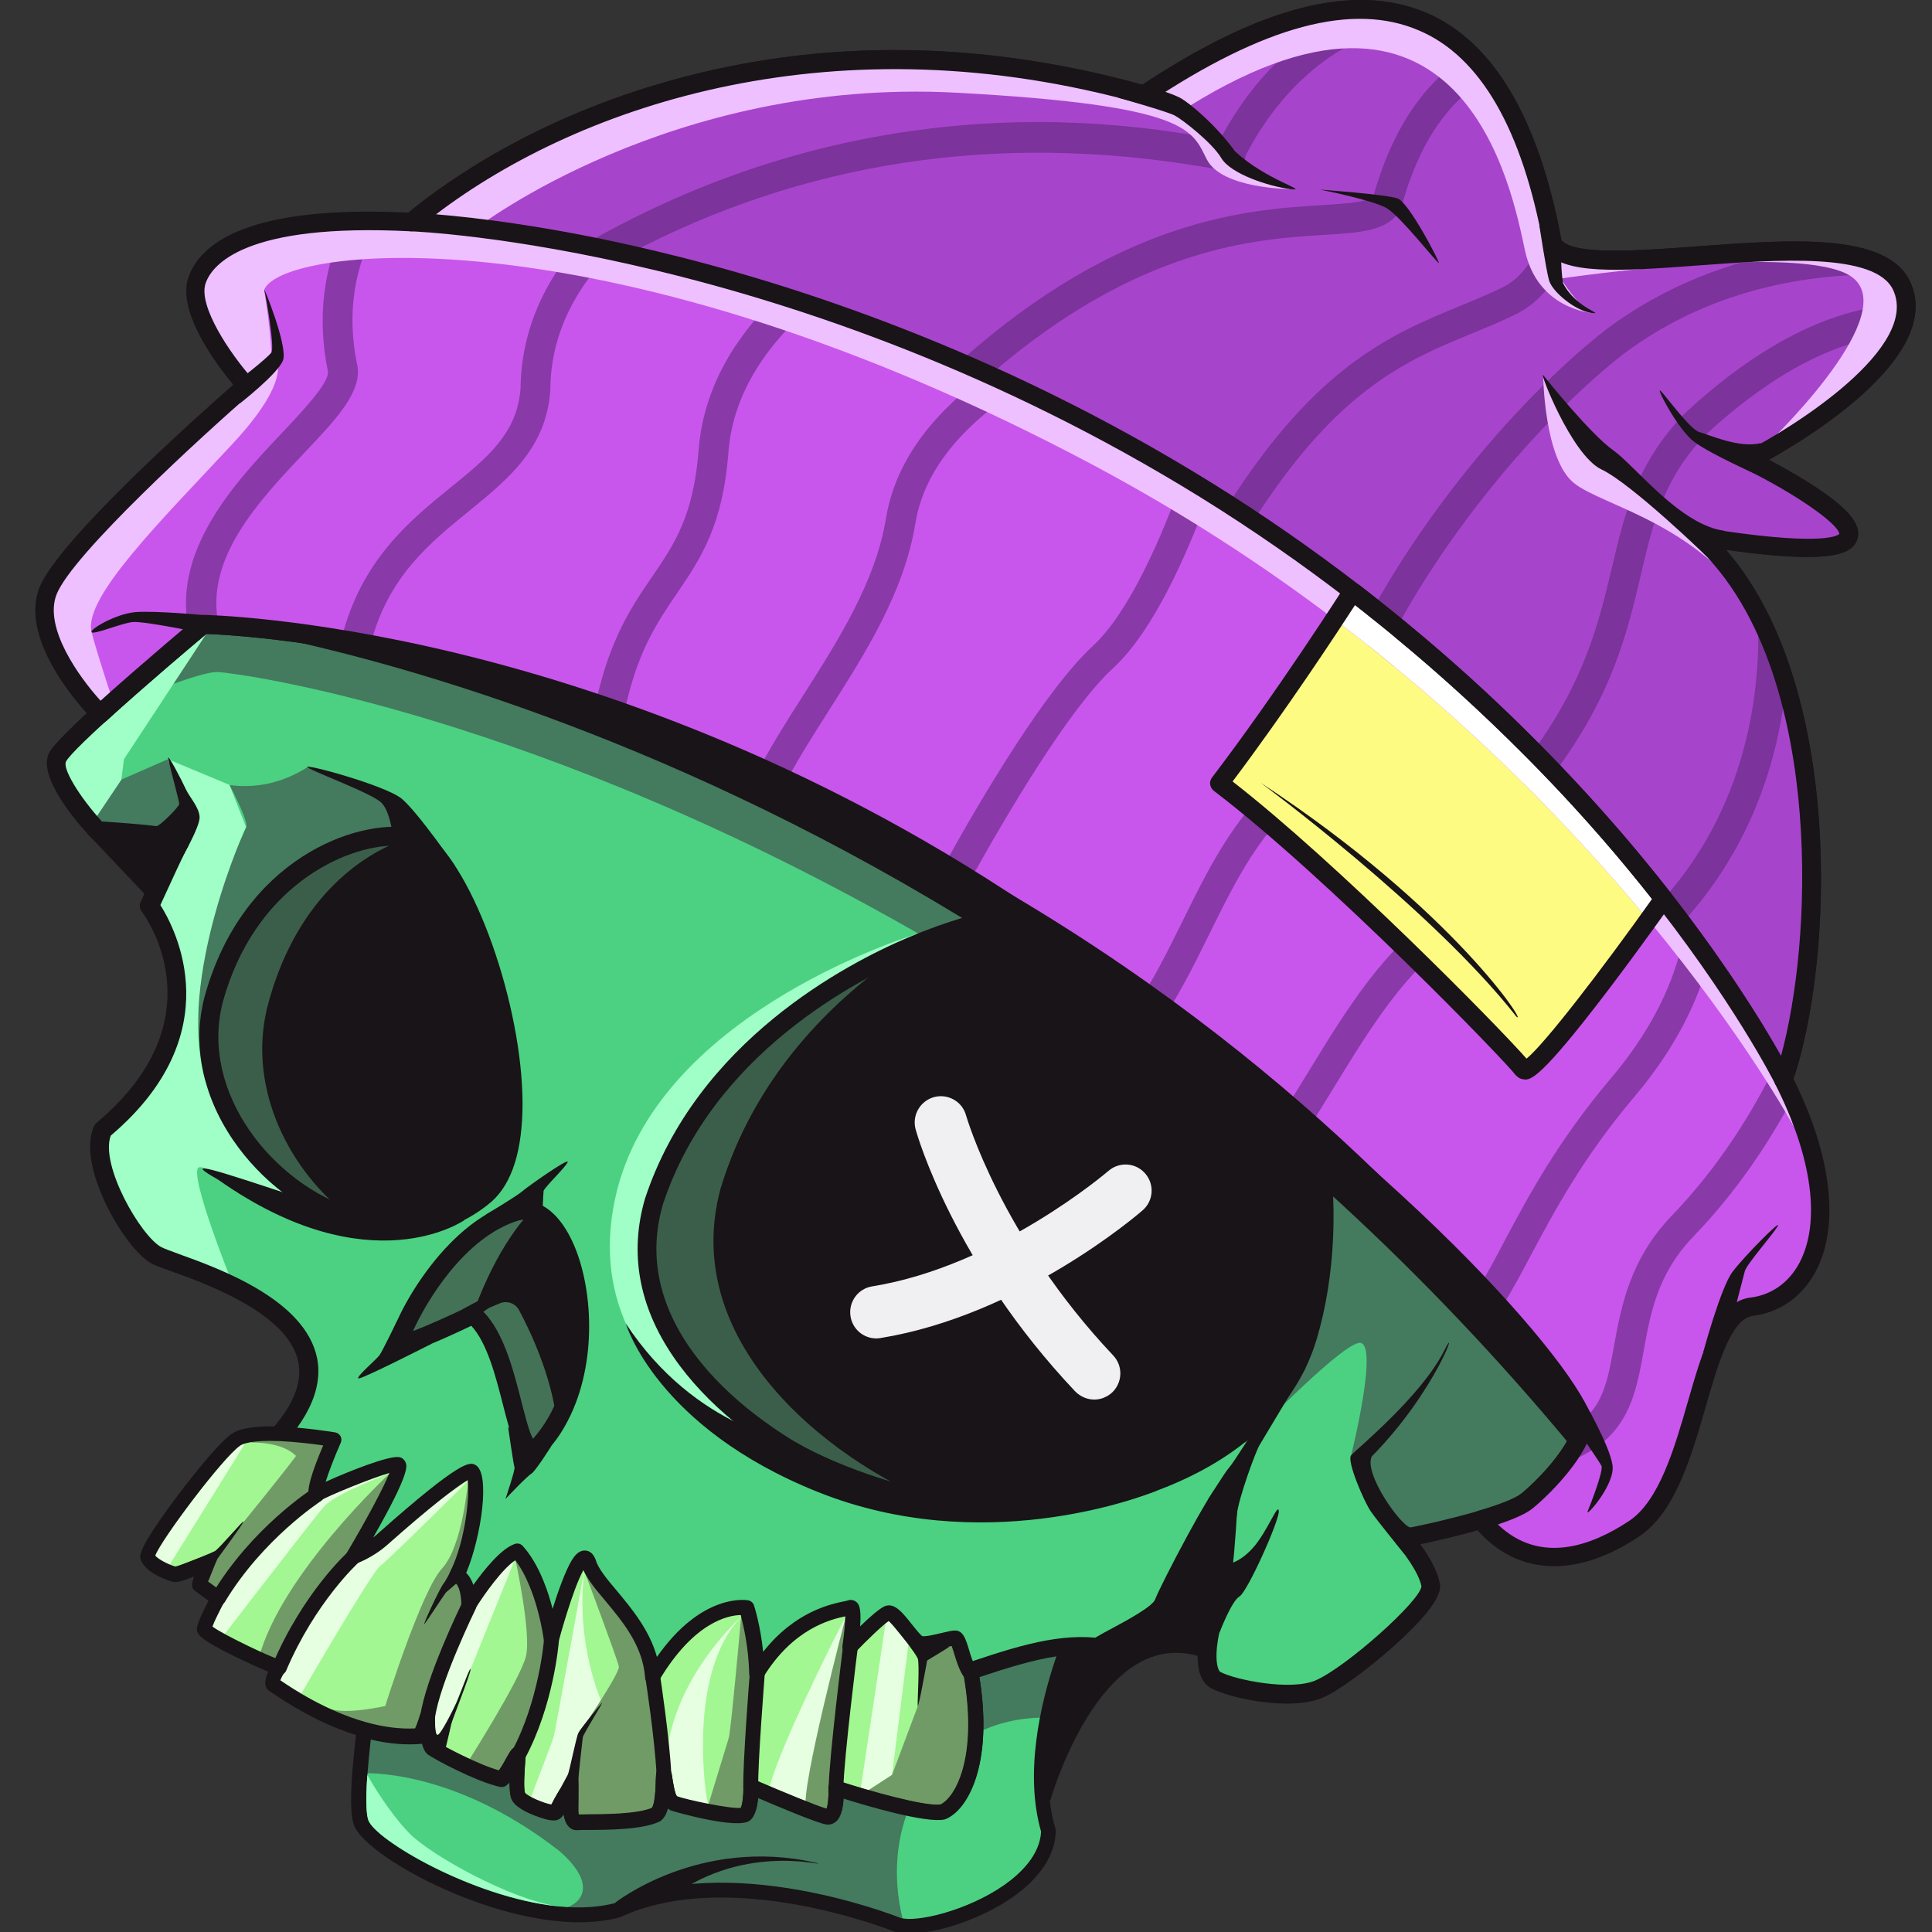 <?xml version="1.0" encoding="utf-8"?>

<svg version="1.1" id="Слой_1" xmlns="http://www.w3.org/2000/svg" xmlns:xlink="http://www.w3.org/1999/xlink" x="0px" y="0px"
	 viewBox="0 0 1024 1024" style="enable-background:new 0 0 1024 1024;" xml:space="preserve">
<rect x="0" y="0" width="1024" height="1024" fill="#333333" stroke="none"/>
<style type="text/css">
	.st0{fill:#4BD181;}
	.st1{fill:#447A5E;}
	.st2{fill:#9FFFC6;}
	.st3{fill:#191417;}
	.st4{fill:#C856EC;}
	.st5{opacity:0.65;}
	.st6{fill:#682A84;}
	.st7{fill:#FDFB82;}
	.st8{fill:#FFFFFF;}
	.st9{fill:#EEC0FF;}
	.st10{fill:#A744CC;}
	.st11{opacity:0.68;}
	.st12{fill:#3B5E4A;}
	.st13{fill:#A2F792;}
	.st14{fill:#E6FFE1;}
	.st15{fill:#709B67;}
	.st16{fill:#F0F0F2;}
	.st17{fill:#447257;}
</style>
<g>
	<path class="st0" d="M839.1,755.5c-1.9,12.4-18.1,30.4-29.5,39.9c-4.1,3.4-13.9,7-24.7,10.2c-18.9,5.5-40.9,9.8-40.9,9.8
		s12.4,14.2,14.3,24.7c1.9,10.5-43.7,48.5-58.9,55.1c-15.2,6.6-46.5,0-55.1-4.8c-8.6-4.8-2.9-30.4,0-35.1c2.9-4.8,7.6-59.9,6.6-65.6
		c-1-5.7-31.3,52.3-34.2,59.9c-2.9,7.6-24.7,17.1-35.1,23.6c-5.2-0.6-10.4-0.6-15.8-0.2c-15.7,1.3-32.6,6.7-51.7,13.2
		c-46.2,15.7-105.5,38-194.7,25.1c-43.6-6.3-80.5-19.6-109.7-35.8c-63.9-35.4-91.3-84.6-71.7-104.8c4-3.7,7.5-7.2,10.5-10.7
		c33.6-38.7,4.9-63.4-24.6-78.1c0,0,0,0,0,0c-18.1-9-36.6-14.3-41-16.7c-12.4-6.7-37-48.5-28.5-66.5c17-14.2,27.2-28.5,32.9-42
		c0,0,0,0,0,0c17.9-42.3-8.3-76.7-8.3-76.7s14.3-31.3,16.2-34.2c0.7-1-5.1-2.1-12.8-3c-12.9-1.5-30.9-2.7-30.9-2.7
		s-19.9-21.3-21.7-33.8c-0.3-2-0.1-3.7,0.6-5.1c1.9-3.5,11-12.5,22.5-22.9c0,0,0,0,0,0c22.8-20.8,54.6-47.4,54.6-47.4
		s210.9,2.9,434.1,152.9c0.1,0.1,0.2,0.2,0.3,0.2c63.2,42.5,114.6,81.7,155.7,116.4C801.8,688.1,840.4,746.7,839.1,755.5z"/>
	<path class="st1" d="M839.1,755.5c-1.9,12.4-18.1,30.4-29.5,39.9c-4.1,3.4-13.9,7-24.7,10.2c-18.9,5.5-40.9,9.8-40.9,9.8
		l-27.9-43.9c0,0,15.6-62.4,3.9-59.7c-11.7,2.7-59.6,52.8-59.6,52.8L590,745.5c0,0-239.2-104.9-234-132.1
		c5.2-27.2,89.4-80.1,134.2-116.6c-206.4-119-362.8-139.9-374.5-140.6c-11.5-0.7-60.8,21.3-62.6,22.1c22.8-20.8,54.6-47.4,54.6-47.4
		s210.9,2.9,434.1,152.9c0.1,0.1,0.2,0.2,0.3,0.2c63.2,42.5,114.6,81.7,155.7,116.4C801.8,688.1,840.4,746.7,839.1,755.5z"/>
	<path class="st1" d="M91.7,404.3l9.6,22.1l-1.6,16.9l-9.5,12.6c2.4-5,4.4-9.1,5-10.1c1.9-2.9-43.7-5.7-43.7-5.7
		s-19.9-21.3-21.7-33.8l0,0l18.6,30.4l15.7-23.4l24.9-10.9C89.1,402.4,90,403.2,91.7,404.3z"/>
	<path class="st1" d="M231.1,489.3c-1.8,5.7-92.2,133.3-92.2,133.3s-4.3-4.1-11-11.5c-52.1-65.1,0.9-167.9,2.6-172.7
		c0.9-2.5-3.8-12.6-8.8-22.3c11.9,1.6,26.2,0,41.2-9.4c34.8,9.5,50.1,22.1,50.1,22.1S232.9,483.5,231.1,489.3z"/>
	<path class="st2" d="M109.4,335.9l-43.7,66.5l-1.4,10.9l-15.7,23.4c0,0-20.5-32.4-16.9-38.6C35.2,392,109.4,335.9,109.4,335.9z"/>
	<path class="st2" d="M123.9,681.9c-18.1-9-36.6-14.3-41-16.7c-12.4-6.7-37-48.5-28.5-66.5c17-14.2,27.2-28.5,32.9-42c0,0,0,0,0,0
		c17.9-42.3-8.3-76.7-8.3-76.7s14.3-31.3,16.2-34.2c0.7-1-5.1-2.1-12.8-3l16.1-12.5l-9.5-27.9l32.6,13.6l8.8,22.3
		c0,0-37,80.1-21.7,134c19,38.8,53.7,76.5,113.7,81.7c-56.9,5.7-110.2-37.5-116.9-35.3C99.2,620.7,123.3,680.7,123.9,681.9z"/>
	<path class="st2" d="M486.6,494.8c0,0-127.8,61.4-142.7,155c-13.3,92.8,117.7,144.1,169.6,151.1C427,796.1,299.6,740.6,327,631.1
		C351.2,534.9,486.6,494.8,486.6,494.8z"/>
	<path class="st3" d="M371.9,920.1c-16.5,0-34.1-1.2-53.2-3.9c-102.6-14.8-174-69.6-189.1-113.8c-4.9-14.4-3.2-26.8,4.8-35.1
		c0.1-0.1,0.1-0.1,0.2-0.2c18.3-16.7,26.2-31.9,23.5-45.2c-5.1-25.7-48.7-41.4-67.3-48.1c-5-1.8-8.3-3-10.3-4
		c-14.7-7.9-40.3-52.5-30.6-73c0.3-0.6,0.7-1.2,1.3-1.7c65.7-55,25.7-109.7,23.9-112c-1.1-1.4-1.3-3.4-0.6-5
		c2.6-5.6,9.5-20.9,13.7-29.4c-7.7-1.2-23.4-2.7-37-3.5c-1.3-0.1-2.4-0.6-3.3-1.6c-6.8-7.3-28.5-32.1-21.8-44.7
		c5.7-10.8,66.2-61.7,78.3-71.8c0.9-0.8,2.1-1.1,3.2-1.2c0.5,0,54.2,0.9,134.4,20.3c74,17.9,186.4,55.5,302.4,133.5
		c119.9,80.6,193.4,146.8,233.9,188.1c40.3,41.1,67.3,77.5,65.6,88.4c-2.2,14.3-19.8,33.5-31.2,42.9c-9.7,8-43.8,16-59.9,19.4
		c4,5.5,9,13.5,10.3,20.6c0.5,2.7,1.8,10-24.6,33.6c-13.9,12.4-29.2,23.5-37.2,27c-17.3,7.6-50.2,0.2-59.5-5c-3-1.6-5-4.6-6.1-8.7
		c-2.9-10.8,1.5-28.5,4.2-33.2c1.7-4.2,4.4-30.4,5.6-47.6c-8.9,15.3-22,40.4-24.2,46.1c-2.5,6.7-12.3,12.4-26.9,20.3
		c-3.9,2.1-7.6,4.1-10.3,5.8c-1,0.6-2.1,0.8-3.2,0.7c-20.8-2.5-43.1,5.2-71.3,14.8C473.4,905.3,430.2,920.1,371.9,920.1z
		 M141.5,774.3c-6.7,7-5.1,17.4-2.5,24.9c6.8,19.8,27.8,42.9,56.1,61.7c24.2,16,65.5,36.9,125,45.5c84.2,12.1,140.8-7.3,186.4-22.9
		c27.6-9.4,51.4-17.6,74-15.5c2.7-1.6,6-3.4,9.4-5.2c7.3-3.9,20.9-11.3,22.3-15c1.5-4,9.3-19.4,17-33.6c16.5-30.4,18.5-30.2,22-29.8
		c2.4,0.2,4.3,2,4.7,4.5c0.8,4.8-3.1,61.9-7.3,68.9c-1.7,2.8-5.3,18-3.2,25.7c0.4,1.6,1,2.4,1.3,2.6c7.6,4.2,37.5,10.3,50.7,4.5
		c16.2-7.1,55.2-41.9,56-49.8c-1.4-7.5-9.9-18.5-13.1-22.2c-1.2-1.3-1.5-3.2-0.9-4.9c0.6-1.7,2-2.9,3.7-3.2
		c20.5-3.9,55.7-12.6,63.3-18.9c12.4-10.3,26-26.8,27.7-36.7c-0.4-5-16.5-33.2-65.2-82.6C728.8,631.8,656.4,566.9,539,488
		c-208.6-140.3-408.6-151.3-429.6-152c-27.5,23-70.8,60.7-74.4,67.6c-2,3.7,7,18.6,19,31.8c43.3,2.8,44.5,5.3,45.9,8
		c0.8,1.7,0.7,3.7-0.3,5.3c-1.2,1.9-8.9,18.5-14.6,31c7.9,12.4,37.4,68.2-26.3,122.2c-5.8,15.6,15.9,53.3,26.8,59.1
		c1.3,0.7,4.8,2,8.9,3.5c21.9,7.9,67.5,24.3,73.7,55.5C171.3,736.8,162.4,755.1,141.5,774.3z M640.1,852.7
		C640.1,852.7,640,852.8,640.1,852.7C640,852.8,640.1,852.7,640.1,852.7z M834.1,755C834.1,755.1,834.1,755.1,834.1,755L834.1,755z
		 M92.6,449.6L92.6,449.6L92.6,449.6z M91.1,443.1C91.1,443.1,91.1,443.1,91.1,443.1C91.1,443.1,91.1,443.1,91.1,443.1z M91.1,443.1
		C91.1,443.1,91.1,443.1,91.1,443.1C91.1,443.1,91.1,443.1,91.1,443.1z M91.1,443.1C91.1,443.1,91.1,443.1,91.1,443.1
		C91.1,443.1,91.1,443.1,91.1,443.1z"/>
	<path class="st4" d="M926.9,243.9c0,0,134.9,66.4-26,40.5c61.6,56,66.1,175.7,53.7,249.4c0,0,0,0,0,0c-2.5,15.1-5.8,28.2-9.4,38.5
		c1.7,3.4,3.3,6.8,4.8,10.1c29.8,66.3,9.9,106.6-22.2,110.3c-28.9,4.8-27,94.4-61.6,117.5c-28.2,18.8-58.9,22.9-81.3-4.6
		c10.8-3.1,20.6-6.7,24.7-10.2c6-5,13.2-12.3,19-19.9c5.3-6.9,9.5-14.1,10.4-20c0.1-0.6,0-1.5-0.3-2.6v0
		c-2.3-8.1-15.5-28.8-43.1-59.5c-3.5-3.9-7.2-7.9-11.1-12.1c-22.2-23.5-52-51.9-90.4-84.1c-4-3.3-8.1-6.7-12.3-10.2
		c-19.2-15.7-40.4-32.3-63.8-49.6c-4.2-3.1-8.4-6.2-12.7-9.4c-19.7-14.3-40.8-29.1-63.5-44.3c-9.1-6.1-18.2-12-27.3-17.7
		c-4.5-2.8-9-5.6-13.6-8.3c-28.4-17.1-56.5-31.8-83.7-44.6c-4.8-2.3-9.6-4.5-14.4-6.7c-24.9-11.2-49-20.7-72-28.8
		c-5.1-1.8-10.1-3.5-15.1-5.2c-45.6-15.2-86.3-24.9-119.4-31.1c-5.4-1-10.6-1.9-15.5-2.7c-30.9-5.1-53.5-6.9-64.9-7.6
		c-5.4-0.3-8.3-0.4-8.3-0.4s-2.6,2.2-6.9,5.8c-9.1,7.7-25.8,22-40.7,35.3c-2.4,2.2-4.8,4.3-7,6.4c0,0-38.3-38.2-27.6-65.1
		c10.7-27,105-108.8,105-108.8s-32.7-36.6-26-55.9c5.6-16,28.4-29.3,79-31.2c5.6-0.2,11.6-0.3,18-0.2c5.3,0.1,10.8,0.3,16.6,0.6
		c62.6-52,202.3-119.4,388.2-67.4c82.8-55.1,185.9-89.6,216.7,79c15.4,26,165.7-19.3,184.9,22.2
		C1027.1,192.8,926.9,243.9,926.9,243.9z"/>
	<g class="st5">
		<path class="st6" d="M324.5,132.9c-17.4,17.8-32.6,42.1-32.8,73.4c0,0.2,0,0.3,0,0.5c-2.2,30.7-22,46.8-42.9,63.9
			c-21.3,17.3-43.2,35.1-52.4,70.9c-5.4-1-10.6-1.9-15.5-2.7c10.4-41.9,36.2-62.9,57.9-80.5c19.7-16,35.3-28.7,37.1-52.5
			c0.4-32.1,13.7-57.5,30.3-76.8c1.1,0.2,2.2,0.4,3.3,0.7C314.3,130.7,319.4,131.7,324.5,132.9z"/>
		<path class="st6" d="M386.1,239.6c-3,39.2-14.8,56.5-27.3,74.9c-10.5,15.4-21.3,31.3-27.9,63.3c-5.1-1.8-10.1-3.5-15.1-5.2
			c7.3-33.9,19.1-51.3,29.9-67c11.8-17.3,21.9-32.2,24.6-67.2c2.7-34.7,21.3-62.1,42.6-82.3c5.8,1.8,11.7,3.7,17.6,5.7
			C408.8,180.5,388.6,206.5,386.1,239.6z"/>
		<path class="st6" d="M693.3,421.8c-23.7,15.2-38.2,44.7-52.3,73.2c-7.2,14.6-14.5,29.4-23.1,42.6c-4.2-3.1-8.4-6.2-12.7-9.4
			c7.8-12,14.6-25.9,21.7-40.2c15-30.4,30.5-61.9,57.9-79.5c27.8-17.9,39.6-56.2,44.5-85.3c3.8,3,7.6,6.1,11.3,9.1
			c0.9,0.8,1.9,1.5,2.8,2.3C737,365.3,723.2,402.5,693.3,421.8z"/>
		<path class="st6" d="M772.6,495.8c-27.1,17.7-46.3,49.1-64.9,79.4c-4.6,7.5-9.1,14.9-13.7,22c-4-3.3-8.1-6.7-12.3-10.2
			c4.2-6.5,8.3-13.2,12.5-20.1c19.5-31.8,39.6-64.8,69.8-84.4c31-20.3,42.7-58,47.1-86.2c0.6,0.6,1.1,1.1,1.6,1.7
			c3.8,3.9,7.6,7.7,11.2,11.5c0.3,0.3,0.6,0.6,0.8,0.9C818.6,439.9,804.5,475,772.6,495.8z"/>
		<path class="st6" d="M866.1,581.5c-27.2,32.1-42.4,60.8-54.7,83.8c-5.4,10.2-10.4,19.6-15.9,28.2c-3.5-3.9-7.2-7.9-11.1-12.1
			c4.2-7,8.4-14.8,13-23.6c12.6-23.7,28.3-53.1,56.6-86.5c25.3-29.9,35.7-57.6,39.2-79.7c4.5,6,8.7,11.8,12.5,17.3
			C900,530.4,888.3,555.3,866.1,581.5z"/>
		<path class="st6" d="M485.2,277.2c-6,36.7-26.2,68.4-45.7,99.1c-8,12.6-15.8,24.8-22.3,37c-4.8-2.3-9.6-4.5-14.4-6.7
			c6.9-12.9,15-25.7,23.4-38.8c18.6-29.3,37.9-59.7,43.4-93.1c5.5-33.7,29.1-58.9,53.7-76.6c0.5,0.2,1,0.4,1.5,0.7
			c5.1,2.3,10.3,4.7,15.4,7.1C515.6,221.9,490.4,245.5,485.2,277.2z"/>
		<path class="st6" d="M641.2,261c-11.9,32.8-29.9,73.5-51.2,93.1c-23.3,21.4-55.9,76.7-75.6,112.1c-4.5-2.8-9-5.6-13.6-8.3
			c20.1-36.3,53.5-92.5,78.4-115.5c19.5-18,36.7-58.1,48.1-89.9c3.8,2.3,7.6,4.6,11.5,7C639.6,260,640.4,260.5,641.2,261z"/>
		<path class="st6" d="M161.3,240c-24.2,25.6-53,56.2-45.4,91.2c-5.4-0.3-8.3-0.4-8.3-0.4s-2.6,2.2-6.9,5.8
			c-11.2-43.7,24-81,49.1-107.5c11-11.7,24.7-26.2,24-32.2c-5.8-28.3-2.5-55.2,9.6-79.7c5.6-0.2,11.6-0.3,18-0.2
			c-13.8,23.2-17.8,49-12,76.9c0,0.1,0,0.2,0.1,0.3C191.6,208,178.3,222.1,161.3,240z"/>
		<path class="st6" d="M950,582.4c-12.2,22.8-29.2,48.9-52.4,72.9c-19,19.7-22.8,40.5-26.4,60.6c-3.4,18.8-6.6,36.5-22.3,49.1
			c-5.5,4.4-12.2,8-20.4,10.6c5.3-6.9,9.5-14.1,10.4-20c0.1-0.6,0-1.5-0.3-2.6v0c0.1-0.1,0.2-0.2,0.3-0.3
			c11.1-8.9,13.5-22.5,16.6-39.6c3.7-20.3,8.3-45.6,30.6-68.8c25.3-26.2,43.1-55.5,54.9-79.5c2.7,4.9,4,7.6,4,7.6
			C946.9,575.7,948.6,579.1,950,582.4z"/>
		<path class="st6" d="M954.6,533.8c-2.5,15.1-5.8,28.2-9.4,38.5c0,0-1.3-2.7-4-7.6C947,552.7,951.4,542.1,954.6,533.8z"/>
	</g>
	<path class="st7" d="M743.3,334.6c25.1,20.8,47.7,41.6,67.8,61.8c-31.8-30.2-63.7-57.1-95.3-81.1c0.6-0.9,0.9-1.3,0.9-1.3l1.2,0.3
		c3.5,2.7,6.9,5.3,10.3,8c0.4,0.3,0.8,0.6,1.2,1c3.8,3,7.6,6.1,11.3,9.1C741.5,333,742.4,333.8,743.3,334.6z"/>
	<path class="st7" d="M873.6,487.6c-18.3,25.4-61.9,84.4-66.3,79.2c-5.1-7.2-100.3-105.5-161-151.7c24.1-31.6,48.2-67.5,60.9-86.9
		C779.2,382.7,834.2,439.9,873.6,487.6z"/>
	<path class="st7" d="M881.7,476.4c0,0-0.2,0.2-0.5,0.7c-18.4-24.2-41.5-51.4-70.1-80.7c0.6,0.6,1.1,1.1,1.6,1.7
		c3.8,3.9,7.6,7.7,11.2,11.5c0.3,0.3,0.6,0.6,0.8,0.9C847.1,433.9,866,456.2,881.7,476.4z"/>
	<path class="st8" d="M881.2,477.1c-1,1.5-3.8,5.3-7.6,10.5c-39.4-47.7-94.5-105-166.4-159.4c4.2-6.3,7.1-10.9,8.5-13
		c31.6,24,63.5,50.9,95.3,81.1C839.8,425.7,862.8,452.9,881.2,477.1z"/>
	<path class="st9" d="M218,117.7c0,0,237.7-0.3,497.8,197.6c-1.4,2.1-4.3,6.7-8.5,13c-37.7-28.6-80.1-56.3-127.3-81.5
		C323.4,110,148.6,130.1,140,153.7c3.4,20.5,3.8,32.9,3.8,32.9s16.3,9-20.5,48.6c-36.8,39.6-79.2,81.3-74.8,99.7
		c1.9,7.5,6.6,22.4,11.4,36.9c-2.4,2.2-4.8,4.3-7,6.4c0,0-38.3-38.2-27.6-65.1c10.7-27,105-108.8,105-108.8s-32.7-36.6-26-55.9
		c5.6-16,28.4-29.3,79-31.2c5.6-0.2,11.6-0.3,18-0.2C206.7,117.2,212.2,117.4,218,117.7z"/>
	<path class="st9" d="M950.8,597.2c-1-1.7-25.8-47.5-77.1-109.6c3.8-5.2,6.5-9,7.6-10.5C936.1,549.2,950.2,595.3,950.8,597.2z"/>
	<path class="st3" d="M823.7,830.1c-16.4,0-31.1-7.2-42.6-21.4c-1-1.3-1.4-3-0.9-4.6c0.5-1.6,1.7-2.8,3.3-3.3
		c15.9-4.6,21.1-7.8,22.9-9.2c12.4-10.3,26.1-26.8,27.7-36.7c-0.4-5-16.5-33.2-65.3-82.6C728.8,631.8,656.4,566.9,539,488
		c-208.6-140.3-408.6-151.3-429.6-152c-6.5,5.4-33.3,28.1-53,46.1c-2,1.8-5,1.7-6.8-0.2c-1.7-1.7-40.4-40.8-28.7-70.5
		c9.9-25,84.8-91.8,102.7-107.5c-8.8-10.6-30.1-38.8-23.7-57c6.3-17.9,31.6-38.3,116.7-34.2c23.6-19.4,73.2-53.3,148.3-72.5
		c77-19.7,157.9-18.1,240.7,4.7C668.7,3.1,718-9.3,756,6.8c35.4,15.1,59.5,55.6,71.6,120.5c6.5,8.1,41.1,5.6,71.8,3.3
		c49.6-3.7,100.8-7.5,113,18.7c17.7,38.1-50.3,80.6-74.8,94.4c5.4,2.9,12.7,6.9,19.9,11.4c21.5,13.4,29.5,22.6,26.9,30.7
		c-2.5,7.7-13,13.6-69.6,5.6c62.1,71.4,57.3,216.1,35.8,280.5c20.4,41,24.6,78.2,11.6,102.3c-7.2,13.3-19.1,21.6-33.6,23.3
		c-11.2,2-18,25.4-24.5,48c-7.6,26.3-16.2,56.1-35.1,68.7C853.1,824.9,837.8,830.1,823.7,830.1z M793.9,808
		c22.5,21.5,49.9,11.2,69.6-1.9c15.9-10.6,24-38.5,31.1-63.2c8.1-28,15-52.1,32.5-55.1c0.1,0,0.2,0,0.3,0
		c11.2-1.3,20.5-7.7,26.2-18.2c11.6-21.6,7-56.2-12.7-95c-0.6-1.2-0.7-2.6-0.3-3.9c9.9-28.4,17.9-82.5,13.4-139.4
		c-3.6-45.3-16.3-106.9-56.3-143.2c-1.6-1.5-2.1-3.8-1.1-5.8c1-2,3.1-3.1,5.2-2.7c62.6,10.1,71.9,4.6,73.2,3.4
		c-0.7-5.6-23.8-21.6-50.1-34.5c-1.7-0.8-2.7-2.5-2.8-4.4c0-1.9,1-3.6,2.7-4.4c26.7-13.6,92.8-55.6,78.7-86
		c-9.3-20-61.4-16.1-103.3-13c-40.8,3-73,5.4-81.4-8.7c-0.3-0.5-0.5-1.1-0.6-1.6c-11.3-62-33.5-100.4-65.9-114.2
		C717.1,1,670.2,13.6,608.9,54.4c-1.2,0.8-2.7,1-4.1,0.6c-167.5-46.9-308,3.6-383.7,66.5c-1,0.8-2.2,1.2-3.4,1.1
		c-87.8-4.5-105.3,17.7-108.7,27.5c-4.2,12,13.1,37.6,25,50.9c0.9,1,1.3,2.3,1.3,3.6c-0.1,1.3-0.7,2.6-1.7,3.4
		C107.6,230.6,38.4,293.8,30,315c-7,17.7,12.1,44.1,23.3,56.4c22.3-20.1,50.9-44,51.2-44.3c0.9-0.8,2.1-1.1,3.2-1.2
		c0.5,0,54.2,0.9,134.4,20.3c74,17.9,186.4,55.5,302.4,133.5c119.9,80.6,193.4,146.8,233.9,188.1c40.3,41.1,67.3,77.5,65.6,88.4
		c-2.2,14.3-19.9,33.5-31.2,42.9C809.4,802,803.2,804.9,793.9,808z M834.1,755C834.1,755,834.1,755,834.1,755L834.1,755z M974.9,283
		L974.9,283L974.9,283z"/>
	<path class="st10" d="M1006.6,177.4c-16.2,34.1-79.7,66.5-79.7,66.5s134.9,66.4-26,40.5c12.5,11.3,22.6,25.2,30.7,40.8
		c6.1,11.7,11.1,24.4,15,37.7c16.9,56.4,15.9,123.2,8,170.8c0,0,0,0,0,0c0,0,0,0,0,0c-2.5,15.1-5.8,28.2-9.4,38.5c0,0-1.3-2.7-4-7.6
		c-5.6-10.2-17.1-30-35.4-55.9c-3.9-5.5-8-11.3-12.5-17.3c-0.6-0.8-1.1-1.5-1.7-2.3c-3.1-4.2-6.4-8.4-9.8-12.8
		c-15.8-20.2-34.7-42.5-57-65.9c-0.3-0.3-0.6-0.6-0.8-0.9c-3.6-3.8-7.4-7.7-11.2-11.5c-0.6-0.6-1.1-1.1-1.6-1.7
		c-20.1-20.2-42.6-41-67.8-61.8c-0.9-0.8-1.8-1.5-2.8-2.3c-3.7-3-7.5-6.1-11.3-9.1c-0.4-0.3-0.8-0.6-1.2-1c-3.4-2.7-6.8-5.3-10.3-8
		c-16.8-12.9-34.6-25.7-53.4-38.3c-4.4-2.9-8.8-5.8-13.3-8.7c-3.3-2.1-6.6-4.2-9.9-6.3c-0.8-0.5-1.6-1-2.3-1.5
		c-3.8-2.4-7.7-4.7-11.5-7c-29.6-17.8-58.8-33.2-87.2-46.6c-5.2-2.5-10.3-4.8-15.4-7.1c-0.5-0.2-1-0.4-1.5-0.7
		c-4.9-2.2-9.7-4.3-14.6-6.4c-27.2-11.7-53.4-21.6-78.2-29.9c-6-2-11.8-3.9-17.6-5.7c-29-9.1-55.8-16.1-79.7-21.4
		c-2.9-0.6-5.8-1.3-8.6-1.8c-5.2-1.1-10.2-2.1-15.1-3.1c-1.1-0.2-2.2-0.4-3.3-0.7c-54.5-10.4-88.1-11.4-88.1-11.4
		c62.6-52,202.3-119.4,388.2-67.4C642,26.4,681.6,6.5,717.4,5.1c11.9-0.5,23.4,1.1,34.2,5.3c9.8,3.8,19.1,9.7,27.6,18.1
		c3.7,3.6,7.2,7.7,10.5,12.3c12.7,17.2,23.1,41.5,30.4,74.5c1,4.5,1.9,9.2,2.8,14c1.4,2.4,4,4.2,7.6,5.5c21.2,7.8,76.4-1.8,120-1.8
		c23.6,0,43.9,2.8,53.4,12.8c1.6,1.7,3,3.6,3.9,5.7c1.5,3.2,2.3,6.5,2.4,9.8C1010.5,166.6,1009.1,172,1006.6,177.4z"/>
	<g class="st11">
		<path class="st6" d="M751.6,10.4c-40.3,8.6-70.9,32.8-91.4,72c-0.1,1.2-0.5,2.4-1,3.3c-3.1,5.8-7.9,5-22.2,2.6
			c-109.2-18.2-211.1-2.6-304,46.4c-8.3-1.8-16.2-3.5-23.7-4.9c56.1-32.3,115.9-52.8,178.4-61c71.6-9.5,127.9-0.1,151.9,4
			c2.5,0.4,5.1,0.9,7.1,1.1c19.3-36.4,45.2-57.1,70.6-68.7C729.3,4.6,740.8,6.2,751.6,10.4z"/>
		<path class="st6" d="M789.7,40.7c-0.2,0.1-0.5,0.3-0.7,0.4c-21.6,12.1-37.1,35.2-46.3,68.8c-0.2,0.9-0.6,1.7-1.1,2.4
			c-6.9,10.2-20.7,11-39.8,12.2c-35.8,2.2-98,5.9-177.1,74.2c-5.4-2.4-10.7-4.8-16-7c85.7-76.5,153.5-80.6,192.2-83
			c12.5-0.8,23.5-1.4,27-4.6c10.1-36,27.3-61.4,51.3-75.7C782.8,32.1,786.4,36.1,789.7,40.7z"/>
		<path class="st6" d="M830.5,134.8c-7,17.4-17,26.7-26.6,31.5c-7.8,3.9-15.6,7.1-23.9,10.5c-33.6,13.8-71,29.2-115.6,99.2
			c-4.4-2.9-8.8-5.8-13.3-8.7c47.1-74,87-90.4,122.9-105.2c8-3.3,15.5-6.4,22.8-10c11.2-5.6,19-18.2,23.3-36.9c1,4.5,1.9,9.2,2.8,14
			C824.3,131.6,826.9,133.4,830.5,134.8z"/>
		<path class="st6" d="M1003.9,145.7c-37.8-1.4-94.1,4.7-143.8,42.2c-39.4,30.9-87.8,86.1-119.6,144.4c-4.1-3.4-8.3-6.7-12.5-10.1
			c33-59.4,82.2-115.3,122.4-146.9c33.1-25,68.4-37.1,100-42.4C974.1,133,994.3,135.8,1003.9,145.7z"/>
		<path class="st6" d="M1006.6,177.4c-38.5,2.3-75,27.6-102.2,52.7c-22.6,23.2-28.2,46.8-34.6,74.1c-7.1,30.3-15,64-45.9,105.4
			c-3.6-3.8-7.4-7.7-11.2-11.5c27.7-38.1,35-69.3,41.7-97.5c6.7-28.4,13-55.2,38.8-81.7c0.1-0.1,0.2-0.2,0.3-0.3
			c30.6-28.3,72.2-56.6,116.8-57.4C1010.5,166.6,1009.1,172,1006.6,177.4z"/>
		<path class="st6" d="M946.6,362.9c-0.6,6.1-1.5,12.6-2.7,19.3c-5.6,30.9-19.4,71.2-52.4,107.1c-3.1-4.2-6.4-8.4-9.8-12.8
			c48-53.8,51.6-119.1,49.9-151.2C937.7,336.9,942.7,349.6,946.6,362.9z"/>
	</g>
	<path class="st9" d="M252.7,120.7c0,0,103-79.4,253.6-71.6c124.9,6.7,125.4,20,133.4,35.5c8,15.5,44.1,15.6,44.1,15.6
		s-24.1-9.5-37.5-22.9c-13.4-13.4-32.6-27.3-46.2-28.8S407.5-17.6,221,115.2C235.5,113.9,252.7,120.7,252.7,120.7z"/>
	<path class="st9" d="M843.3,165.8c0,0-28.3-2.1-35-32.9S776-39.6,622.6,61.2c-11.1-14.5-11.1-14.5-11.1-14.5s84.1-56.4,140.1-36.4
		s68.1,124.3,68.1,124.3S832.2,159.3,843.3,165.8z"/>
	<path class="st9" d="M931.9,239.9c0,0,75.7-42.3,78.1-73.9c1.1-29.5-36.3-34.5-59.6-33.1c-23.3,1.5-100,8.8-131.8-1.2
		c2.4,16.8,2.4,16.8,2.4,16.8s126.5-19.3,157.9-3.3S948.7,224.5,931.9,239.9z"/>
	<path class="st9" d="M817.9,198.7c0,0,0.4,44.5,16.3,57.3c15.8,12.8,69.3,21.5,100.3,74.9c-19.7-39.5-42.2-55-42.2-55
		S840.9,253,817.9,198.7z"/>
	<path class="st3" d="M945.2,577.2c-1.9,0-3.6-1.1-4.4-2.8c-0.2-0.4-22.3-44.7-70.7-104.9c-44.6-55.5-121.4-136.2-233.8-205.9
		C421,130.4,219.9,122.7,217.9,122.6c-2.1-0.1-3.9-1.4-4.5-3.3c-0.7-1.9-0.1-4.1,1.5-5.4c23-19.1,73.1-54.1,149.8-73.7
		c77-19.7,157.9-18.1,240.7,4.7C668.7,3.1,718-9.3,756,6.8c35.4,15.1,59.5,55.6,71.6,120.5c6.5,8.1,41.1,5.6,71.8,3.3
		c49.6-3.7,100.8-7.5,113,18.7c17.7,38.1-50.3,80.6-74.8,94.4c5.4,2.9,12.7,6.9,19.9,11.4c21.5,13.4,29.5,22.6,26.9,30.7
		c-2.5,7.7-13,13.6-69.6,5.6c62.7,72.1,57.2,219.2,35.1,282.5c-0.7,1.9-2.4,3.2-4.4,3.3C945.4,577.2,945.3,577.2,945.2,577.2z
		 M231.1,113.6c19.9,1.6,61.6,6.3,116.3,19.4c71.4,17,180.3,52,294,122.4C755.1,325.8,832.8,407.5,878,463.7
		c35,43.6,56.5,79,66,95.9c8.2-30.1,13.9-78.1,9.9-128.3c-3.6-45.3-16.3-106.9-56.3-143.2c-1.6-1.5-2.1-3.8-1.1-5.8
		c1-2,3.1-3.1,5.2-2.7c62.6,10.1,71.9,4.6,73.2,3.4c-0.7-5.6-23.8-21.6-50.1-34.5c-1.7-0.8-2.7-2.5-2.8-4.4c0-1.9,1-3.6,2.7-4.4
		c26.7-13.6,92.8-55.6,78.7-86c-9.3-20-61.4-16.1-103.3-13c-40.8,3-73,5.4-81.4-8.7c-0.3-0.5-0.5-1.1-0.6-1.6
		c-11.3-62-33.5-100.4-65.9-114.2C717.1,1,670.2,13.6,608.9,54.4c-1.2,0.8-2.7,1-4.1,0.6C444.5,10.1,308.8,54.5,231.1,113.6z
		 M974.9,283L974.9,283L974.9,283z"/>
	<path class="st12" d="M255.7,634.7c-20.8,16.2-45.9,18.3-69.3,11c-46.4-14.5-86.2-65.6-73.1-115.9c20-72.6,80.1-90.2,103.9-85.8
		c0,0,0,0,0,0c3.4,0.6,6.1,1.7,7.8,3.2C258.3,475.7,293.6,605.6,255.7,634.7z"/>
	<path class="st3" d="M255.7,634.7c-20.8,16.2-45.9,18.3-69.3,11c-32.7-24.3-55.2-68-44.9-111.2c14.2-56,48.5-81.9,75.7-90.6
		c0,0,0,0,0,0c3.4,0.6,6.1,1.7,7.8,3.2C258.3,475.7,293.6,605.6,255.7,634.7z"/>
	<path class="st12" d="M693.1,708.6c-23.3,77.5-130.3,96-186.8,91.9c-0.4,0-0.8-0.1-1.3-0.1c-57.1-5-185.5-71.2-158.3-163.8
		c22.3-67.4,81.7-111.9,136.6-135.1c21-8.9,41.3-14.6,58.7-17.4c63.2,42.5,114.6,81.7,155.7,116.4
		C705.2,638.5,702.1,678.5,693.1,708.6z"/>
	<path class="st3" d="M693.1,708.6c-23.3,77.5-130.3,96-186.8,91.9c-0.4,0-0.8-0.1-1.3-0.1c-62-22.8-145.6-86.8-123.1-170.4
		c17.6-58.1,58.1-100.6,101.4-128.5c21-8.9,41.3-14.6,58.7-17.4c63.2,42.5,114.6,81.7,155.7,116.4
		C705.2,638.5,702.1,678.5,693.1,708.6z"/>
	<path class="st3" d="M521.3,805.9c-5.5,0-10.7-0.2-15.4-0.5l-0.5,0c-0.3,0-0.6-0.1-1-0.1c-39.6-3.5-112.8-35.3-147.5-86.2
		c-18.4-26.9-23.4-55.2-15-83.9c27.6-83.3,106.7-124.4,139.4-138.3c20.3-8.6,41.1-14.7,59.9-17.7c1.2-0.2,2.5,0.1,3.5,0.8
		c58,39,110.6,78.3,156.2,116.7c0.9,0.7,1.5,1.7,1.7,2.8c7,35.9,5.2,77.2-4.8,110.5c-10.7,35.6-39.7,63.1-83.9,79.8
		C582,801.8,547.5,805.9,521.3,805.9z M540.9,489.3c-17.5,3-36.7,8.8-55.7,16.8c-31.5,13.3-107.6,52.8-133.8,132.1
		c-7.5,25.6-2.9,51,13.7,75.4c32.6,47.7,103.6,78.7,140.3,81.9c0.1,0,0.2,0,0.2,0c0.2,0,0.4,0,0.6,0.1l0.5,0
		c58.6,4.3,159.8-15.9,181.6-88.4c0,0,0,0,0,0c9.4-31.3,11.2-70.1,4.9-104C648.7,565.7,597.4,527.4,540.9,489.3z"/>
	<path class="st3" d="M211.8,654.7c-8.8,0-17.8-1.4-27-4.3c-24.2-7.5-46.6-24.5-61.5-46.5c-16.1-23.8-21.4-50.6-14.9-75.5
		c20.2-73.5,81-94.5,109.3-89.5c0.1,0,0.3,0,0.4,0.1c4.2,0.8,7.6,2.2,10,4.2c25.6,22,50.2,95.7,48.8,146.1
		c-0.7,23.9-6.8,40.4-18.3,49.2C245.1,649.3,229,654.7,211.8,654.7z M209.2,448.2c-26.7,0-74.4,22-91.1,82.9
		c-12.5,48,26.7,96.5,69.8,109.9c23.9,7.5,46.9,3.9,64.8-10.1c0,0,0,0,0,0c8.9-6.8,13.8-21.2,14.4-41.7
		c1.4-51.3-24.1-120.1-45.3-138.3c-0.5-0.4-1.9-1.4-5.3-2c-0.1,0-0.1,0-0.2,0C214.1,448.4,211.8,448.2,209.2,448.2z"/>
	<g>
		<path class="st3" d="M699.7,100.5c0,0,28,5.5,35.4,9.9c7.4,4.5,26.7,29.2,27.5,29c0.7-0.2-15.7-31.9-21.8-34.2
			C734.6,103,699.7,100.5,699.7,100.5z"/>
		<path class="st3" d="M744.3,823.6c0,0-14.3-17.5-17.8-22.6c-3.5-5.1-12.8-26.6-10.4-29.6s36.8-30.8,49.3-55.4
			c8.6-17.3-4.1,21.2-38.3,55.9c-4.6,9,15.6,37.2,20.5,37.7C751,810.6,744.3,823.6,744.3,823.6z"/>
		<path class="st3" d="M241.9,460c0,0-20.3-29.4-28.9-36.6c-8.6-7.2-53.2-19.2-50-16.7c3.2,2.5,34.9,14,39.4,19
			c4.5,5,5.6,16.3,5.6,16.3S237.9,453.3,241.9,460z"/>
		<path class="st3" d="M107.7,326c0,0-24.5-2.3-35.5-1.6c-10.9,0.8-25.1,9.4-23.6,10.7c1.5,1.3,15.5-4.7,21.6-5.4s39.2,6.3,39.2,6.3
			L107.7,326z"/>
		<path class="st3" d="M127.3,213.7c0,0,19.9-15.5,22.7-22.7s-10.8-40.6-9.9-37.2c0.9,3.4,5.5,30,3.8,32.9s-20.4,17.2-20.4,17.2
			L127.3,213.7z"/>
		<path class="st3" d="M902.8,716.5c0,0,9.2-34,15.4-42.3s26.5-28.7,24-24.3c-2.5,4.4-16.4,20.1-17.4,23.8c-1,3.7-10.6,41-10.6,41
			L902.8,716.5z"/>
		<path class="st3" d="M839.1,741.8c0,0,14.4,24.8,15.6,35.1c1.2,10.3-14.9,28.2-13.2,24.1c1.7-4.1,8.5-21.7,7.3-24.1
			c-1.2-2.4-14.7-21.9-14.7-21.9L839.1,741.8z"/>
		<path class="st3" d="M592.7,51.8c0,0,25.9,7.3,29.9,9.4c4,2.1,19.9,14.4,24.8,22.7c5,8.3,25.1,14.9,36.4,16.3s-13-4.7-29.3-20.1
			c-9.9-13.7-24.1-25.7-29.3-28.4s-19.8-6.9-19.8-6.9L592.7,51.8z"/>
		<path class="st3" d="M904.7,295c0,0-39.9-38.6-55.9-46.2c-16-7.6-33.4-53.2-30.9-50c2.5,3.2,25.3,31.5,37.2,39.9
			c11.8,8.4,35.4,39.7,59.2,42.7C907.8,286.8,904.7,295,904.7,295z"/>
		<path class="st3" d="M930.4,251.2c0,0-23.7-10.5-32.4-17c-8.7-6.4-21-30.2-17.8-27c3.2,3.2,15.6,20.5,20.5,21.8s21,8.7,32.3,5.9
			C938.4,240.4,930.4,251.2,930.4,251.2z"/>
		<path class="st3" d="M815.9,119.4c0,0,3.4,22.9,5.1,29.1c1.7,6.2,14.1,16.3,22.3,17.3c8.2,1-7.9-2-14.9-15.8
			c-1.5-9.4-0.9-22.7-0.9-22.7L815.9,119.4z"/>
	</g>
	<path class="st13" d="M499.8,960.3c-11.4,2.1-56.6-12.7-56.6-12.7s0.8,16-4.7,15.2c-5.5-0.9-40.5-16-40.5-16s0.4,11.8-3,14.8
		c-3.4,3-34.2-4.2-38-5.9c-3.8-1.7-4.2-13.1-5.1-15.2c-0.8-2.1,0.9,16.9-4.1,21.1c-10.4,5.1-37.7,3.8-41.9,4.2
		c-4.2,0.4-3.8-11.8-4.2-15.6c-0.4-3.8-5.5,8.5-7.2,10.1c-1.7,1.7-18.2-4.2-19.9-8.5c-1.7-4.2,0-19,0-21.5c0-2.5-5.5,10.1-8.9,12.7
		c-11.8-2.5-33.8-14.4-36.7-16.5c-3-2.1-2.5-16.3-2.5-16.3s-1.7,6.2-3.9,9.9c-10,0.9-20.1-0.6-29.6-3.3c-25.9-7.3-47-23.4-48-23.7
		c-1.3-0.4-0.4-4.7,3-9.3c-4.2-0.9-40.1-17.3-39.7-20.7c0.4-3.4,7.3-16,7.3-16l-9.9-7.2c0,0,1.8-7.2,3-9.8
		c1.3-2.7-13.5,5.2-16.5,4.4c-3-0.9-12.7-4.7-13.9-9.2c-1.3-4.6,36.3-55,46.9-62.1c4.3-2.9,13.6-3.5,23.2-3.1
		c14.1,0.6,28.7,3.1,28.7,3.1s-11.8,26.6-9.3,29.1c4.2-3,38-16.9,43.1-16c5,0.8-22.8,47.7-23.6,49c0.5-0.1,8.2-2.8,15.6-9.3
		c7.6-6.8,43.1-38,47.3-35.9c4.2,2.1,2.1,34.6-8,55.3c6.8,2.1,6.3,15.6,6.3,15.6s15.6-25.3,25.7-28.7c4.4,4.9,7.7,11.1,10.3,17.5
		c5.9,14.6,7.7,29.8,7.7,29.8s8.1-30.3,14.3-40.4c1.9-3,3.6-4.3,4.8-2.3c0.2,0.2,0.3,0.5,0.4,0.9c3.8,14.4,32.1,32.1,34.2,61.2
		c24.5-41.4,49.8-36.7,49.8-36.7s5.1,15.2,5.5,35c19.9-32.7,46-33.8,49.4-35c3.4-1.3,0,20.9,0,20.9s15.6-16.3,19.9-18
		c4.2-1.7,13.1,15.2,17.4,16c4.3,0.9,15.5-3,18.2-3c2.6,0,4,12.2,7.8,17.9c0.3,0.4,0.5,0.8,0.8,1.1
		C523,933.7,509.5,956.5,499.8,960.3z"/>
	<g>
		<g>
			<g>
				<path class="st14" d="M130.6,763.9l-42.8,68.8l-8.5-10.3C79.3,822.4,121.4,765.3,130.6,763.9z"/>
			</g>
			<path class="st14" d="M206.6,780.9c0,0-28.5,10.6-34.7,17.4c-6.1,6.9-54.3,69.7-54.3,69.7l-9.2-4.8c0,0,19.2-37.3,31.9-48.3
				c12.7-11,31.5-23.4,31.5-23.4L206.6,780.9z"/>
			<path class="st14" d="M249.3,783.7c0,0-43.2,42.9-47.9,46.4c-4.7,3.5-44.6,72.5-44.6,72.5l-12.6-12.7c0,0,35-60.8,43.2-64.7
				C195.7,821.4,249.3,783.7,249.3,783.7z"/>
			<path class="st14" d="M273.4,825.3L249.3,885l-17.9,41.4c0,0-6.4-11.7-3.1-26.3c3.2-14.6,26.9-58.2,26.9-58.2L273.4,825.3z"/>
			<path class="st14" d="M310.1,830.1c0.1-0.8-15.7,86.8-16.5,90c-0.7,3.2-14.2,36.6-13.5,36.9c0.7,0.2,13.7,1.2,13.7,1.2l11.9-23.9
				l1.8-17.3l11.6-14.3C319.2,902.7,304.1,870.3,310.1,830.1z"/>
			<path class="st14" d="M394,855.9c0,0-36.6,31.5-40.8,75.2c0.7,22.3,3.9,24.5,3.9,24.5s19.3,0.6,18.3,0.6
				C374.4,956.2,363.1,885.5,394,855.9z"/>
			<path class="st14" d="M448.3,856.8c0.2-1.1-41,80.2-40.8,93.9c12.5,5,19.7,3.5,19.7,3.5S445,876.3,448.3,856.8z"/>
			<path class="st14" d="M469.9,856.8L456,949.3l4.7-0.4l12.1-8.1l9-72.1C481.8,868.6,471.6,856.1,469.9,856.8z"/>
		</g>
	</g>
	<g>
		<g>
			<path class="st15" d="M133.1,764.6c0,0,16.3-0.7,23.8,7.1c-8,10.7-27.8,35-27.8,35L111.8,827l-5.5,11.4l9.5,8.8
				c0,0,24.1-38.6,52.3-54.9c6.3-25.4,7.1-28.4,7.1-28.4S144.2,757.7,133.1,764.6z"/>
			<path class="st15" d="M206.6,780.9c0,0-57.8,53.6-69.5,98.2c11,4.8,12.6,5.5,12.6,5.5s17.1-40.7,37.9-57.5
				C201.7,798.9,206.6,780.9,206.6,780.9z"/>
			<path class="st15" d="M248.1,784.7c0,0-2.7,34.5-13.8,46.6s-30.1,72.9-30.1,72.9s-19.8,4.6-29.1,1.6c6.1,11.1,48.1,17.6,51,12.3
				c3.7-24.6,23.3-68.3,23.3-68.3l-6.7-15.8C242.6,833.9,257,788.4,248.1,784.7z"/>
			<path class="st15" d="M273.3,827.2c0,0,8.3,38.2,5.5,50.5c-2.8,12.3-32.6,59-32.6,59l17.9,7.8c0,0,15-25.4,16.9-27.4
				s11.7-51.4,11.7-51.4S284.6,827.6,273.3,827.2z"/>
			<path class="st15" d="M310.2,834c0,0,17.1,45.5,17.8,49.3c0.6,3.8-22,36.7-22,36.7l-3.1,45.5c0,0,42.7,3.5,47-7.4
				c4.4-10.9-4.6-74.9-4.6-74.9S315.3,834.7,310.2,834z"/>
			<path class="st15" d="M392.9,856c0,0-5.4,60.6-6.6,65c-1.3,4.4-11.9,38.9-11.9,38.9s22,4.7,22.9-2.2c0.9-6.9,4.5-74.3,4.5-74.3
				L392.9,856z"/>
			<path class="st15" d="M448.3,856.8c0,0-24.5,93.1-21,101.3c9.1,4.8,16,2.1,16,2.1L448.3,856.8z"/>
			<path class="st15" d="M490.2,877.6c-0.5,0.4-3.1,25-3.1,25l-14.3,38.1L456,951.6c0,0,41.8,12,45.9,8.7s28.5-56.9,7.2-87.3
				C498.5,868,490.2,877.6,490.2,877.6z"/>
		</g>
	</g>
	<path class="st0" d="M555.8,970.3c-0.8,32.2-56.6,52.3-76.4,50.5c-0.2,0-0.3,0-0.5-0.1c-1.1-0.1-2.1-0.3-3-0.6
		c-1.2-0.5-2.7-1.1-4.5-1.7c-14.5-5.3-47.1-15.2-81.7-16.5c0,0,0,0,0,0c-16.4-0.6-33.3,0.7-48.9,5.4c-4.6,1.4-9.1,3-13.4,5
		c-0.3,0.1-0.6,0.2-0.9,0.2c0,0,0,0,0,0c-49.9,12.6-130-31.7-135-46.8c-1.6-4.8-1.5-14.9-0.6-26.6c0.6-7.2,1.4-14.9,2.3-22.4
		c9.5,2.7,19.6,4.2,29.6,3.3c2.2-3.7,3.9-9.9,3.9-9.9s-0.4,14.2,2.5,16.3c3,2.1,24.9,13.9,36.7,16.5c3.4-2.5,8.9-15.2,8.9-12.7
		c0,2.5-1.7,17.3,0,21.5c1.7,4.2,18.2,10.1,19.9,8.5c1.7-1.7,6.8-13.9,7.2-10.1c0.4,3.8,0,16,4.2,15.6c4.2-0.4,31.5,0.9,41.9-4.2
		c4.9-4.2,3.2-23.2,4.1-21.1c0.9,2.1,1.3,13.5,5.1,15.2c3.8,1.7,34.6,8.9,38,5.9c3.4-3,3-14.8,3-14.8s35,15.2,40.5,16
		c5.5,0.8,4.7-15.2,4.7-15.2s21.5,7,38.6,10.7c7.7,1.7,14.5,2.6,18,2c7.2-2.8,16.4-16,17.5-41.5c0.4-9-0.2-19.4-2.3-31.5
		c-0.3-0.3-0.6-0.7-0.8-1.1c19.1-6.5,35.9-11.9,51.7-13.2c-4,11-7.9,23.9-10.6,37.4C551.3,930.2,550.2,951.4,555.8,970.3z"/>
	<path class="st1" d="M481.8,958.3c-7.4,18.3-8.7,40.2-2.4,62.5c0,0,0,0.1,0,0.1c-0.2-0.1-0.4-0.1-0.5-0.2c-2.5-0.8-5-1.6-7.5-2.3
		c-34.8-10.6-61.7-15.1-81.7-16.5c0,0,0,0,0,0c-28.6-2-43.4,2.5-47.5,4.7c-0.5,0.2-0.9,0.5-1.4,0.8c-3.3,1.7-7.7,3.8-14.3,5.3
		c0,0,0,0,0,0c-8.6,1.9-20.9,2.6-38.7-0.2c17.3,1.6,33-10.3,8.7-31.4c-57.4-44.8-105-41.2-105-41.2l-0.5-0.6
		c0.6-7.2,1.4-14.9,2.3-22.4c9.5,2.7,19.6,4.2,29.6,3.3c2.2-3.7,3.9-9.9,3.9-9.9s-0.4,14.2,2.5,16.3c3,2.1,24.9,13.9,36.7,16.5
		c3.4-2.5,8.9-15.2,8.9-12.7c0,2.5-1.7,17.3,0,21.5c1.7,4.2,18.2,10.1,19.9,8.5c1.7-1.7,6.8-13.9,7.2-10.1c0.4,3.8,0,16,4.2,15.6
		c4.2-0.4,31.5,0.9,41.9-4.2c4.9-4.2,3.2-23.2,4.1-21.1c0.9,2.1,1.3,13.5,5.1,15.2c3.8,1.7,34.6,8.9,38,5.9c3.4-3,3-14.8,3-14.8
		s35,15.2,40.5,16c5.5,0.8,4.7-15.2,4.7-15.2S464.7,954.6,481.8,958.3z"/>
	<path class="st1" d="M565.8,873c-4,11-7.9,23.9-10.6,37.4c-14.2-0.3-27,2.8-37.9,8.4c0.4-9-0.2-19.4-2.3-31.5
		c-0.3-0.3-0.6-0.7-0.8-1.1C533.2,879.7,550.1,874.3,565.8,873z"/>
	<path class="st3" d="M305.8,969.7c-1.4,0-2.8-0.5-3.9-1.4c-1.8-1.5-2.7-3.9-3.2-7c-0.5,0.8-0.9,1.3-1.3,1.8
		c-1.9,1.9-4.6,1.6-7.1,1.1c-2.7-0.6-16.7-4.7-19.2-10.9c-0.8-2-1.1-5.1-1-8.9c-0.6,0.7-1.2,1.3-1.8,1.7c-0.9,0.7-2.1,0.9-3.2,0.7
		c-12.3-2.6-34.8-14.7-38.2-17.1c-1.4-1-2.5-2.9-3.2-5.8c-0.2,0-0.4,0.1-0.6,0.1c-9.6,0.9-20-0.3-31-3.4
		c-22.6-6.3-41.2-18.9-47.3-23c-0.6-0.4-1.1-0.7-1.4-0.9c-1.2-0.6-2.1-1.6-2.5-2.9c-0.7-2.2,0-5.1,1.3-7.8
		c-4.8-1.9-11.7-5.1-17.5-7.9c-19.5-9.6-20.7-12.2-20.3-15.3c0.4-3,3.7-9.7,6.1-14.4l-7.1-5.2c-1.3-0.9-1.9-2.6-1.5-4.2
		c0.1-0.3,0.4-1.7,0.9-3.4c-6.1,2.4-9.2,3.4-11.6,2.7c-0.1,0-14.5-4.2-16.7-12c-0.5-1.7-1.5-5.4,19.6-33.5
		c9.9-13.2,22.7-28.8,28.8-32.9c4.5-3,12.8-4.3,25.6-3.8c14.2,0.6,28.6,3,29.2,3.1c1.2,0.2,2.2,1,2.8,2c0.6,1.1,0.6,2.4,0.1,3.5
		c-3.1,7-6.3,15.2-8,20.7c11.7-5.4,33.5-14,38.9-13.1c1.5,0.2,2.7,1.2,3.4,2.6c0.9,2,2.6,5.5-17.1,40c0.8-0.6,1.6-1.3,2.4-2
		c44.9-39.9,48.8-37.9,51.7-36.5c8.3,4.1,3.1,38.5-4.8,57.3c1.8,1.7,3,4,3.8,6.3c5.8-8.1,14.7-19.2,22-21.7c1.5-0.5,3.1-0.1,4.2,1.1
		c4.2,4.7,7.9,10.9,11,18.6c2.1,5.1,3.6,10.1,4.8,14.7c2.9-9.3,6.8-20.2,10.2-25.8c1.4-2.2,3.5-5.1,6.8-5.1c1.1,0,3.2,0.3,4.8,2.8
		c0.2,0.4,0.5,0.9,0.8,1.5c0.1,0.2,0.1,0.3,0.2,0.5c1.2,4.6,5.9,10.2,11.3,16.6c7.8,9.4,17.2,20.6,21.2,35
		c23.8-34,47.3-30.2,48.4-30c1.4,0.3,2.6,1.3,3,2.6c0.2,0.5,3.4,10.4,4.9,24.7c17-21.6,36.3-25.4,43.1-26.8c0.8-0.2,1.3-0.3,1.7-0.4
		c1.5-0.6,3.2-0.3,4.5,0.7c1.1,0.9,2.9,2.4,2.1,13c4.9-4.8,10.4-9.6,13.1-10.7c5.1-2,9.3,3.3,14.3,9.6c1.7,2.1,4.4,5.6,5.6,6.3
		c2.1,0.3,7.6-1.1,10.6-1.8c3.3-0.8,5.2-1.2,6.7-1.2c4.3,0,5.7,4.5,7.4,10.2c1,3.4,2.2,7.2,3.7,9.4c0.2,0.3,0.4,0.6,0.6,0.8
		c0.4,0.5,0.7,1.2,0.8,1.8c8.4,48.4-6,72.8-17.6,77.4c-0.2,0.1-0.5,0.2-0.7,0.2c-10,1.8-40.6-7.2-53.3-11.1
		c-0.2,4.4-1.2,9.6-3.9,12.1c-1.5,1.3-3.3,1.9-5.3,1.6c-4.7-0.7-25.4-9.4-36.1-14c-0.3,4.4-1.4,9.4-4.2,11.8
		c-6.1,5.3-40.8-4.7-42.2-5.3c-0.5-0.2-1-0.5-1.4-0.9c-0.8,2.6-1.9,4.7-3.5,6.2c-0.3,0.2-0.5,0.4-0.8,0.6c-8.9,4.4-27.8,4.5-38,4.5
		c-2.3,0-4.6,0-5.3,0.1C306.2,969.7,306,969.7,305.8,969.7z M301.2,945.4c0.3,0,0.6,0,0.9,0.1c1.5,0.3,3.3,1.5,3.5,4.2
		c0.1,0.8,0.1,1.9,0.2,3.1c0.1,2,0.3,6.8,1,8.9c1.1,0,2.7,0,4.7-0.1c8.6,0,26.3-0.1,34-3.4c0.8-1.1,1.9-4.5,2.1-15.1
		c0.1-3.3,0.1-6.2,3.5-6.8c1.6-0.3,3.6,0.4,4.5,2.6c0.4,0.9,0.6,2.1,0.9,4.3c0.3,2.1,1.2,7.5,2.3,8.8c4.5,1.8,28.6,6.9,33.8,6.2
		c0.9-1.6,1.5-6.8,1.4-11.3c-0.1-1.4,0.6-2.6,1.7-3.4c1.1-0.8,2.6-0.9,3.8-0.4c15.6,6.7,33.5,14.1,38.6,15.5c0.8-1.9,1.2-6.7,1-10.9
		c-0.1-1.3,0.5-2.6,1.5-3.3c1-0.8,2.4-1,3.6-0.6c16.8,5.5,46.1,13.7,54.2,12.6c7.5-3.4,19.9-23.9,12.5-67.6
		c-0.1-0.2-0.3-0.4-0.4-0.6c-2.1-3.1-3.5-7.6-4.7-11.5c-0.4-1.4-1-3.2-1.4-4.3c-1,0.2-2.2,0.5-3.2,0.8c-6,1.4-10.9,2.5-14.2,1.8
		c-3.2-0.6-5.9-3.9-10.1-9.1c-1.7-2.1-4.4-5.5-5.9-6.7c-3.1,2.1-11.2,9.8-17.7,16.6c-1.2,1.2-3.1,1.6-4.6,0.8
		c-1.5-0.8-2.4-2.4-2.2-4.1c0.8-5.5,1.5-12.1,1.5-15.8c-7.7,1.6-27.8,6.5-43.6,32.5c-0.9,1.5-2.7,2.2-4.4,1.8
		c-1.7-0.5-2.9-2-2.9-3.7c-0.3-14.4-3.2-26.3-4.5-31.3c-6.4,0.1-24.8,3.5-43.4,34.9c-0.9,1.5-2.6,2.2-4.3,1.8
		c-1.7-0.4-2.9-1.8-3-3.6c-1.2-16.9-11.9-29.6-21.2-40.8c-4.9-5.8-9.2-11-11.5-16.1c-5.8,10.5-13.2,37.9-13.2,38.2
		c-0.5,1.8-2.2,3-4.1,2.9c-1.9-0.1-3.4-1.6-3.6-3.5c0-0.1-1.8-14.9-7.5-28.8c-2.3-5.6-4.8-10.3-7.7-14c-6.6,4.3-16.2,17.6-21.3,25.8
		c-0.9,1.5-2.8,2.2-4.5,1.7c-1.7-0.5-2.9-2.1-2.8-3.9c0.1-4.3-1.1-10.9-3.6-11.7c-1.1-0.3-2-1.2-2.5-2.2c-0.5-1.1-0.4-2.3,0.1-3.3
		c8.5-17.4,10.5-41.3,9.4-48.9c-5.5,3.1-20,14.2-42.5,34.2c-8.4,7.4-17,10.2-17.1,10.2c-1.6,0.5-3.2-0.1-4.2-1.4
		c-1-1.3-1.1-3-0.3-4.4l0.1-0.2c11-18.6,19.6-34.8,22.5-42.2c-9.8,2.8-33.1,12.4-36.4,14.6c-1.6,1.1-3.7,0.9-5.1-0.4
		c-1.6-1.6-4.1-4.1,6.4-28.8c-5.4-0.8-14.5-1.9-23.2-2.3c-14.7-0.6-19.5,1.5-20.8,2.4c-9.2,6.3-41.9,49.9-45,58.3
		c1.3,1.7,6.3,4.5,10.6,5.8c1.4-0.2,5.3-1.7,7.4-2.5c6.1-2.4,8.9-3.5,11.2-1c1.2,1.3,1.5,3.2,0.7,4.8c-0.6,1.2-1.4,4.1-2.1,6.5
		l7.7,5.6c1.6,1.2,2.1,3.3,1.2,5.1c-2.5,4.7-5.4,10.5-6.4,13.3c5.8,4.4,32,16.8,36.1,17.7c1.3,0.3,2.4,1.2,2.9,2.5
		c0.5,1.2,0.3,2.7-0.5,3.7c-1.4,1.9-2.1,3.5-2.5,4.6c0.1,0.1,0.2,0.1,0.3,0.2c5.9,4,23.7,16,45.1,22c9.3,2.6,18,3.7,26,3.3
		c1.2-2.6,2.2-5.9,2.6-7.2c0.5-1.9,2.4-3.2,4.4-2.9c2,0.3,3.4,2,3.4,4c-0.2,5.5,0.4,11.5,1.2,13.2c3.5,2.3,21.7,12,32.8,15.1
		c1.3-1.8,3.1-4.9,3.9-6.5c2.5-4.4,3.8-6.8,7.1-5.9c1.4,0.4,3.1,1.7,3.1,4.2c0,0.7-0.1,1.8-0.2,3.8c-0.2,3.4-1,13.6-0.1,16.2
		c1.5,2.1,10.2,5.7,14,6.3c0.5-0.8,1.1-2,1.5-2.9C296.6,948.5,298.2,945.4,301.2,945.4z M499.8,960.3L499.8,960.3L499.8,960.3z
		 M393.1,958.2L393.1,958.2C393.1,958.2,393.1,958.2,393.1,958.2z M358.7,952C358.7,952,358.7,952,358.7,952
		C358.7,952,358.7,952,358.7,952z M231.5,923.3C231.5,923.3,231.5,923.3,231.5,923.3C231.5,923.3,231.5,923.3,231.5,923.3z
		 M452.2,855.9C452.2,855.9,452.1,855.9,452.2,855.9C452.1,855.9,452.2,855.9,452.2,855.9z M82.4,825.3
		C82.4,825.3,82.4,825.3,82.4,825.3L82.4,825.3z"/>
	<path class="st3" d="M295.5,1010.3c1.6,0.2,3.1,0.4,4.6,0.4C298.6,1010.6,297.1,1010.4,295.5,1010.3z M568.9,870.6
		c-0.8-1.1-2.1-1.7-3.5-1.5c-16.2,1.3-33.4,6.8-52.6,13.4c-1.2,0.4-2.1,1.3-2.5,2.4c-0.4,1.2-0.2,2.4,0.4,3.5
		c0.1,0.2,0.3,0.4,0.4,0.6c7.3,43.7-5,64.2-12.5,67.6c-8.2,1.1-37.4-7.1-54.3-12.6c-1.2-0.4-2.6-0.2-3.6,0.6c-1,0.8-1.6,2-1.6,3.3
		c0.2,4.2-0.3,9-1,10.9c-5.1-1.4-23-8.8-38.6-15.5c-1.2-0.5-2.7-0.4-3.8,0.4c-1.1,0.8-1.8,2.1-1.7,3.4c0.2,4.5-0.5,9.7-1.4,11.3
		c-5.2,0.8-29.3-4.3-33.8-6.2c-1.1-1.3-1.9-6.7-2.3-8.8c-0.3-2.2-0.5-3.4-0.9-4.3c-0.9-2.2-2.9-2.9-4.5-2.6
		c-3.3,0.6-3.4,3.5-3.5,6.8c-0.2,10.6-1.3,14-2.1,15.1c-7.7,3.3-25.3,3.4-34,3.4c-2,0-3.6,0-4.7,0.1c-0.7-2.1-1-6.9-1-8.9
		c-0.1-1.3-0.1-2.4-0.2-3.1c-0.3-2.6-2-3.9-3.5-4.2c-3.6-0.7-5.3,2.5-8.3,8.1c-0.5,0.9-1.1,2-1.5,2.9c-3.8-0.6-12.5-4.2-14-6.3
		c-0.9-2.6-0.2-12.8,0.1-16.2c0.1-2,0.2-3.1,0.2-3.8c0-2.5-1.6-3.8-3.1-4.2c-3.3-0.9-4.6,1.6-7.1,5.9c-0.9,1.5-2.6,4.7-3.9,6.5
		c-11.1-3.1-29.3-12.8-32.8-15.1c-0.8-1.7-1.3-7.6-1.2-13.2c0.1-2-1.4-3.7-3.4-4c-2-0.3-3.9,1-4.4,2.9c-0.3,1.3-1.4,4.6-2.6,7.2
		c-8,0.4-16.8-0.7-26-3.3c-1.1-0.3-2.3-0.1-3.3,0.5c-1,0.6-1.6,1.7-1.7,2.8c-5,40.2-2.4,48.1-1.6,50.7
		c6.1,18.4,89.8,62.8,140.7,49.2c0.2-0.1,0.4-0.1,0.6-0.2c57.9-26.7,141.9,6.4,145.5,7.8c0.1,0,0.1,0.1,0.2,0.1
		c1.9,0.6,4.4,0.9,7.2,0.9c13.9,0,37.7-7.2,55.1-19.4c14.6-10.3,22.5-22.4,22.8-35c0-0.4,0-0.8-0.2-1.2c-9.1-30.8,0.4-68.6,9.9-94.8
		C570,873.1,569.8,871.7,568.9,870.6z M551.8,970.8c-0.6,12.4-10.9,22.2-19.4,28.2c-19.7,13.8-46.9,20.1-55.2,17.5
		c-5.1-2-91-35.3-151.3-7.8c-7.7,2-16.2,2.6-25.1,2.1c-0.2,0-0.5,0-0.7,0c-1.5-0.1-3-0.2-4.6-0.4c0,0-0.1,0-0.1,0
		c-45.2-4.8-96.8-35.4-100.2-45.7c-0.8-2.3-1.6-8.4-0.5-23.8c0.4-5.2,1-11.4,1.8-18.9c9.4,2.2,18.3,3,26.6,2.3c0.2,0,0.4,0,0.6-0.1
		c0.7,2.8,1.8,4.8,3.2,5.8c3.4,2.5,25.9,14.5,38.2,17.1c1.1,0.2,2.3,0,3.2-0.7c0.6-0.5,1.2-1,1.8-1.7c0,3.7,0.2,6.9,1,8.9
		c2.5,6.2,16.6,10.3,19.2,10.9c2.5,0.5,5.2,0.8,7.1-1.1c0.5-0.4,0.9-1,1.3-1.8c0.5,3,1.4,5.5,3.2,7c1.2,1.1,2.8,1.6,4.5,1.4
		c0.7-0.1,3-0.1,5.3-0.1c10.1,0,29-0.1,38-4.5c0.3-0.2,0.6-0.3,0.8-0.6c1.7-1.4,2.8-3.6,3.5-6.2c0.4,0.3,0.9,0.6,1.4,0.9
		c1.4,0.6,36.1,10.6,42.2,5.3c2.8-2.4,3.8-7.4,4.2-11.8c10.7,4.6,31.4,13.3,36.1,14c1.9,0.3,3.8-0.3,5.3-1.6
		c2.8-2.5,3.7-7.7,3.9-12.1c12.7,4,43.3,13,53.3,11.1c0.3-0.1,0.5-0.1,0.7-0.2c11.5-4.5,25.6-28.3,18-75.3
		c14.8-4.9,28.3-9.1,40.8-11C550.9,904.4,543.1,940.4,551.8,970.8z"/>
	<path class="st3" d="M115.7,851.1c-0.7,0-1.4-0.2-2-0.6c-1.9-1.1-2.5-3.6-1.4-5.4c21-35.2,52.2-55.3,53.5-56.2
		c1.8-1.2,4.3-0.6,5.5,1.2c1.2,1.8,0.6,4.3-1.2,5.5c-0.3,0.2-30.9,20.1-51,53.6C118.3,850.4,117,851.1,115.7,851.1z"/>
	<path class="st3" d="M148.1,887.8c-0.5,0-1-0.1-1.6-0.3c-2-0.9-2.9-3.2-2.1-5.2c16.2-38.1,39.3-59.1,40.3-60
		c1.6-1.5,4.1-1.3,5.6,0.3c1.5,1.6,1.3,4.1-0.3,5.6c-0.2,0.2-22.8,20.8-38.3,57.2C151.1,886.9,149.6,887.8,148.1,887.8z"/>
	<path class="st3" d="M226.6,914.2c-0.2,0-0.3,0-0.5,0c-2.2-0.3-3.7-2.3-3.4-4.4c2.7-20.2,21.5-58.8,22.3-60.5c1-2,3.3-2.8,5.3-1.8
		c2,1,2.8,3.3,1.8,5.3c-0.2,0.4-19.1,39.1-21.6,58C230.3,912.7,228.6,914.2,226.6,914.2z"/>
	<path class="st3" d="M274.7,934.3c-0.6,0-1.3-0.2-1.9-0.5c-1.9-1-2.6-3.4-1.6-5.4c14.5-26.9,17.1-58.9,17.1-59.2
		c0.2-2.2,2.1-3.8,4.3-3.6c2.2,0.2,3.8,2.1,3.6,4.3c-0.1,1.4-2.8,34-18.1,62.4C277.5,933.5,276.2,934.3,274.7,934.3z"/>
	<path class="st3" d="M352,944.4c-2.1,0-3.8-1.6-4-3.8c-0.9-18.4-5.8-50.8-5.9-51.1c-0.3-2.2,1.2-4.2,3.3-4.5
		c2.2-0.3,4.2,1.2,4.5,3.3c0.2,1.3,5,33.1,5.9,51.9c0.1,2.2-1.6,4-3.8,4.2C352.1,944.4,352.1,944.4,352,944.4z"/>
	<path class="st3" d="M398,950.7c-2.1,0-3.9-1.7-4-3.8c-0.4-11.1,3.2-58,3.4-60c0.2-2.2,2.1-3.8,4.3-3.6c2.2,0.2,3.8,2.1,3.6,4.3
		c0,0.5-3.8,48.4-3.4,59.1c0.1,2.2-1.6,4-3.8,4.1C398.1,950.7,398.1,950.7,398,950.7z"/>
	<path class="st3" d="M443.2,951.6C443.2,951.6,443.2,951.6,443.2,951.6c-2.3,0-4-1.8-4-4c0.3-16.2,7.3-72.5,7.6-74.9
		c0.3-2.2,2.3-3.7,4.4-3.4c2.2,0.3,3.7,2.3,3.4,4.4c-0.1,0.6-7.3,58.2-7.6,74C447.1,949.8,445.4,951.6,443.2,951.6z"/>
	<path class="st3" d="M93.1,830.6c0,0,18.5-7.2,20.8-8.5c2.3-1.3,16-17.6,15.1-15.5c-0.8,2.1-13.2,18.7-13.7,19.5
		c-0.5,0.8-5,12.2-5,12.2l-1.5-8.2L93.1,830.6z"/>
	<path class="st3" d="M241.5,827c0,0-4.3,9.7-6.4,12.3s-11.3,22.6-10.2,21.5c1.1-1.1,10.8-16.1,11.6-16.9c0.8-0.7,7.1-6.1,7.1-6.1
		L241.5,827z"/>
	<path class="st3" d="M230.6,910.7c0,0-0.3,8.7,1.3,8.8c1.6,0.2,8.4-13.6,9.9-16.8c1.5-3.2,7.9-21,7.6-17.8s-9.9,27-10.3,29.2
		s-4,17-4,17l-8.1-7.5L230.6,910.7z"/>
	<path class="st3" d="M292.4,956.5c0,0,7.6-14.1,8.5-15.8c1-1.8,4.4-20,5.8-22.5s13.1-17,12.4-15.5c-0.6,1.5-10,16.6-10.2,18.1
		c-0.2,1.5-2.4,21-2.3,22.3c0.2,1.3,0,17.9,0,17.9l-6.5-9.1L292.4,956.5z"/>
	<path class="st3" d="M477.2,866c0,0,8.1,10.4,9.2,13c1.1,2.6-0.2,22.6,0,25.2c0.2,2.6,5-24.1,5-24.1s12.1-7.3,11.6-7.2
		c-0.5,0.1-19.4-3.1-19.4-3.1L477.2,866z"/>
	<path class="st3" d="M95.8,455.8c0,0,10.2-17.5,10-22.7c-0.2-5.2-5.4-10.7-7.2-14.6c-1.8-4-10.4-20.7-9.4-16.2
		c0.9,4.6,5.8,22.2,5.8,23.8c0,1.5-10.4,11.8-11.9,11.7C81.6,437.7,95.8,455.8,95.8,455.8z"/>
	<path class="st3" d="M325.9,1008.6c0,0,44.5-35.4,106.5-21.3c9.8,3.3-33.1-11.1-72.1,15.1C340.6,1008,325.9,1008.6,325.9,1008.6z"
		/>
	<path class="st3" d="M640,795.2c0,0,9.7-15.6,11.5-17.4s16.5-25,16.5-25l24.3-28.2c0,0-22.7,38.1-24.7,41.3
		c-2,3.2-11.1,28.1-12,36.6c-0.9,8.5-5.2-10.2-5.2-10.2L640,795.2z"/>
	<path class="st16" d="M580,741.8c-3.7,0-7.3-1.5-10.1-4.3c-64.5-68.2-83.8-136-84.6-138.9c-2-7.4,2.3-15,9.7-17.1
		c7.4-2,15,2.3,17,9.6l0,0c0.2,0.6,18.5,64.3,78,127.3c5.3,5.6,5,14.3-0.5,19.6C586.8,740.5,583.4,741.8,580,741.8z"/>
	<path class="st16" d="M464.5,709.4c-6.7,0-12.6-4.8-13.7-11.7c-1.2-7.6,3.9-14.7,11.5-15.9c66.3-10.7,124.6-60.7,125.2-61.2
		c5.8-5,14.5-4.4,19.5,1.4c5,5.8,4.4,14.5-1.4,19.5c-2.6,2.3-64.8,55.7-139,67.7C466,709.3,465.2,709.4,464.5,709.4z"/>
	<path class="st3" d="M808.1,572.1c-1.8,0-3.4-0.8-4.6-2.1c-0.1-0.1-0.2-0.2-0.3-0.3c-4.7-6.6-98.9-104.1-159.9-150.6
		c-1-0.8-1.7-2-1.9-3.3c-0.2-1.3,0.2-2.6,1-3.7c34.6-45.4,69.7-100.3,70-100.9c1.1-1.8,3.3-2.7,5.4-2.1l1.2,0.3
		c0.6,0.2,1.3,0.5,1.8,0.9c3.5,2.7,6.9,5.4,10.3,8.1l1.2,1c3.8,3.1,7.6,6.1,11.4,9.2c0.9,0.7,1.9,1.5,2.8,2.3
		c23.7,19.5,46.6,40.4,68.1,62.1l1.6,1.6c4.2,4.3,7.9,8.1,11.3,11.6l0.3,0.3c0.2,0.2,0.4,0.5,0.6,0.7c20.4,21.4,39.6,43.7,57.2,66.2
		c1.3,1.7,1.4,4.1,0.1,5.9c-0.2,0.2-16.2,22.9-33.3,45.4c-35.8,47.1-40.8,47.3-44.1,47.5C808.3,572.1,808.2,572.1,808.1,572.1z
		 M653.3,414.2c55.7,43.3,139.8,128.7,155.8,146.9c9.6-7.8,39.8-47,66.5-84.6c-16.8-21.3-35.1-42.4-54.4-62.6
		c-0.1-0.1-0.1-0.1-0.2-0.2c-0.1-0.1-0.3-0.3-0.4-0.4l-0.3-0.3c-3.3-3.5-7-7.3-11.1-11.4l-1.6-1.6c-21.3-21.4-43.9-42.1-67.4-61.5
		c-0.9-0.8-1.8-1.5-2.7-2.3c-3.7-3.1-7.5-6.1-11.3-9.1l-1.2-1c-2.3-1.8-4.5-3.6-6.8-5.4C709.6,334,681.6,376.6,653.3,414.2z"/>
	<path class="st2" d="M295.4,1010.3c-45.2-4.8-96.8-35.4-100.2-45.7c-0.8-2.3-1.6-8.4-0.5-23.8c2.3,4.1,11.8,20.2,22.4,31
		C228.4,983.3,270.7,1006.8,295.4,1010.3z"/>
	<g>
		<path class="st3" d="M295.1,753.4c-2.7,4.8-5.9,9.2-9.6,13.2c-13.5,12.6-12.7-52-34.9-69.8l0,0c-1,0.5-35.8,17.2-38.6,15.3
			c-2.8-1.9,22.8-58.6,61.9-70.2c2.6-0.6,5.1-0.6,7.6,0.1C305.2,648.4,318.4,712.3,295.1,753.4z"/>
		<path class="st17" d="M281.4,642c-20.1,21.1-30.8,54.8-30.8,54.8l0,0c-1,0.5-35.8,17.2-38.6,15.3c-2.8-1.9,22.8-58.6,61.9-70.2
			C276.5,641.3,279,641.3,281.4,642z"/>
		<path class="st17" d="M295.1,753.4c-2.7,4.8-5.9,9.2-9.6,13.2c-13.5,12.6-12.7-52-34.9-69.8l0,0l14.3-6c3.8-1.6,8.2-0.1,10.2,3.6
			C281,705.4,292.3,729.1,295.1,753.4z"/>
		<path class="st3" d="M282.3,773.1c-0.8,0-1.6-0.1-2.2-0.3c-6.8-2-9.4-12.3-13.4-27.8c-3.8-14.9-8.4-33.2-16.9-42.3
			c-35.5,16.9-38.1,15.1-40.5,13.5c-1.1-0.7-2.8-2.5-2.3-6.2c1.6-10.7,27.4-61.6,65.5-72.9c0.1,0,0.2,0,0.2-0.1
			c3.4-0.8,6.8-0.8,10.1,0.1c8.8,2.4,16.3,10.6,21.8,23.7c10.2,24.6,11.8,65.1-5.1,94.9c-2.9,5.2-6.4,9.9-10.2,14.1
			c-0.1,0.1-0.2,0.2-0.3,0.3C286.4,772.5,284.2,773.1,282.3,773.1z M285.5,766.6L285.5,766.6L285.5,766.6z M250.6,691.9
			c1.1,0,2.2,0.4,3.1,1.1c12.5,10.1,18.1,32,22.6,49.6c1.8,7.1,4.2,16.6,6.2,20c3.1-3.5,5.9-7.4,8.3-11.6c0,0,0,0,0,0
			c15.3-27.1,13.9-63.9,4.6-86.2c-4.1-9.9-9.7-16.4-15.3-17.9c-1.7-0.5-3.3-0.5-5-0.1c-29,8.7-49.6,43.8-56.2,58.7
			c7.3-2.8,19.1-8,29.4-13C249.1,692,249.8,691.9,250.6,691.9z"/>
		<path class="st3" d="M245,694c0,0,8.9-4.8,9.3-4.9s21.6-7.8,21.6-7.8l-19.6,13.9l-8.8,1.2L245,694z"/>
		<path class="st3" d="M210.4,700.2c0,0-7.7,15.9-9.2,18c-1.5,2.2-13.3,12.2-11.1,12.4s38.5-18.3,38.5-18.3l-16.5-0.1L210.4,700.2z"
			/>
		<path class="st3" d="M292.1,766.6c0,0-8.3,13.3-10.6,14.6s-13.6,13.3-13.6,13.3s5.3-15.7,4.8-16.8s-3.4-21.4-3.4-21.4l13.8,13.6
			L292.1,766.6z"/>
		<path class="st3" d="M257,644.1c0,0,17.3-10.4,19.7-12.6c2.4-2.2,24.4-17.7,24.2-15.7c-0.2,2-12.6,13.7-12.8,15.5
			c-0.2,1.7-0.7,15.1-0.7,15.1S272.8,637.6,257,644.1z"/>
	</g>
	<path class="st3" d="M246.3,646.6c0,0-50.1,35.4-130.6-21.3c-20.3-11.5-2.9-5.7,47.1,10.9C193.3,653.2,246.3,646.6,246.3,646.6z"/>
	<path class="st3" d="M331.7,701.5c0,0,16.1,55.1,102.1,89.4s169,3.5,180-1.1c-107.6,25.6-191.7-25.2-191.7-25.2
		S368.8,758,331.7,701.5z"/>
	<path class="st3" d="M646.1,866c0,0,6.5-17.3,10.8-19.8c4.3-2.5,21.3-40.5,20.9-45.3s-6,10.9-13.8,19.6s-14.2,8.2-14.2,9.7
		S646.1,866,646.1,866z"/>
	<path class="st3" d="M668.2,414.9c0,0,90.5,66.6,135.5,123.9C810.5,545,771.2,482.5,668.2,414.9z"/>
	<path class="st3" d="M556.6,954.5c0,0,26-92,78.2-76.8c15.4-31,16.1-87.9,16.1-87.9l-32.7,63l-36.6,20.5l-15.8-0.2
		C565.8,873,544.6,929.9,556.6,954.5z"/>
	<path class="st3" d="M107.6,330.9c0,0,406.3,49.8,726.5,437.3c9.8-11.9,9.8-11.9,9.8-11.9S621.6,393,107.6,330.9z"/>
	<polygon class="st3" points="46.3,441.8 78.8,476.1 93.1,445.1 	"/>
</g>
</svg>
